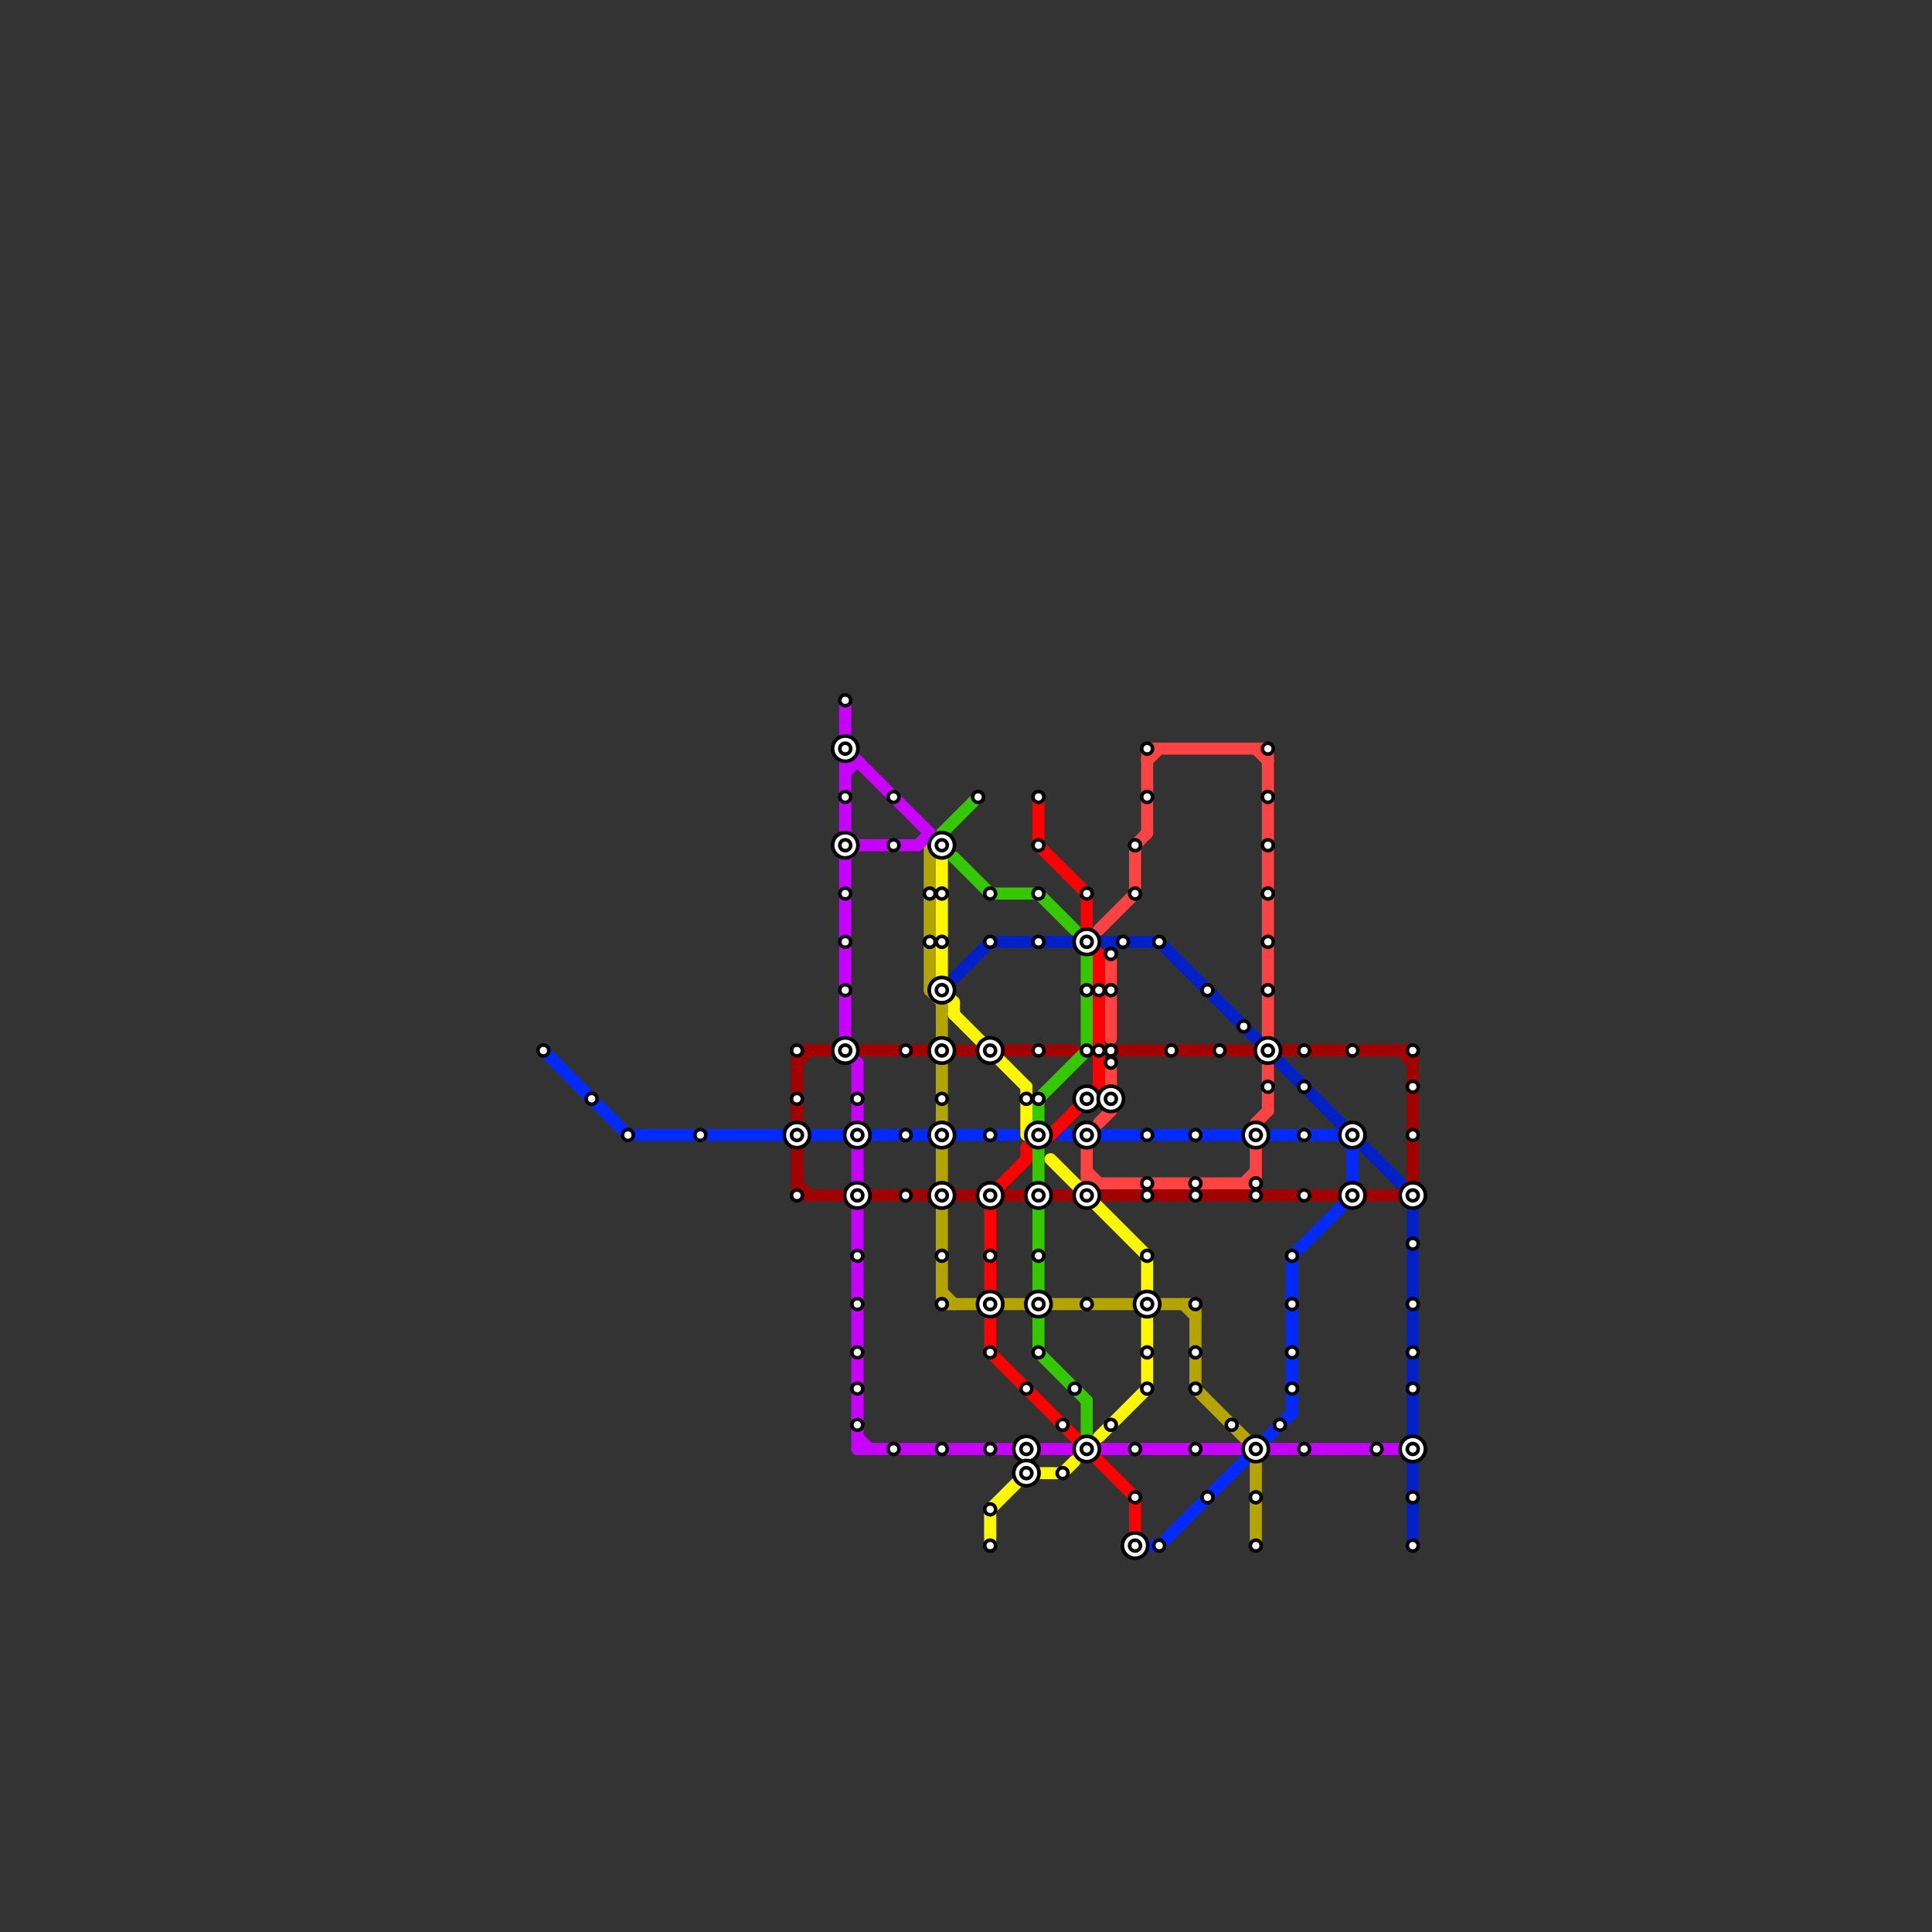 
<svg version="1.1" xmlns="http://www.w3.org/2000/svg" viewBox="0 0 160 160">
<rect x="0" y="0" width="160" height="160" fill="#333333" stroke="none"/>
<style>text { font: 1px Helvetica; font-weight: 600; white-space: pre; dominant-baseline: central; } line { stroke-width: 1; fill: none; stroke-linecap: round; stroke-linejoin: round; } .c0 { stroke: #b3a400 } .c1 { stroke: #c800ff } .c2 { stroke: #002aff } .c3 { stroke: #ff4242 } .c4 { stroke: #0021c7 } .c5 { stroke: #a30000 } .c6 { stroke: #35c700 } .c7 { stroke: #ff0000 } .c8 { stroke: #fff700 }</style><defs><g id="wm-xf"><circle r="1.2" fill="#000"/><circle r="0.9" fill="#fff"/><circle r="0.6" fill="#000"/><circle r="0.3" fill="#fff"/></g><g id="wm"><circle r="0.6" fill="#000"/><circle r="0.3" fill="#fff"/></g></defs><line class="c0" x1="78" y1="83" x2="78" y2="108"/><line class="c0" x1="77" y1="70" x2="77" y2="82"/><line class="c0" x1="98" y1="108" x2="99" y2="109"/><line class="c0" x1="78" y1="107" x2="79" y2="108"/><line class="c0" x1="104" y1="120" x2="104" y2="128"/><line class="c0" x1="99" y1="115" x2="104" y2="120"/><line class="c0" x1="99" y1="108" x2="99" y2="115"/><line class="c0" x1="96" y1="108" x2="99" y2="108"/><line class="c0" x1="77" y1="82" x2="78" y2="83"/><line class="c0" x1="78" y1="108" x2="94" y2="108"/><line class="c1" x1="71" y1="88" x2="71" y2="93"/><line class="c1" x1="71" y1="119" x2="72" y2="120"/><line class="c1" x1="70" y1="69" x2="71" y2="70"/><line class="c1" x1="91" y1="120" x2="103" y2="120"/><line class="c1" x1="70" y1="58" x2="70" y2="87"/><line class="c1" x1="70" y1="62" x2="77" y2="69"/><line class="c1" x1="70" y1="87" x2="71" y2="88"/><line class="c1" x1="71" y1="120" x2="89" y2="120"/><line class="c1" x1="70" y1="70" x2="76" y2="70"/><line class="c1" x1="71" y1="95" x2="71" y2="120"/><line class="c1" x1="70" y1="71" x2="71" y2="70"/><line class="c1" x1="76" y1="70" x2="77" y2="69"/><line class="c1" x1="105" y1="120" x2="116" y2="120"/><line class="c1" x1="70" y1="63" x2="71" y2="63"/><line class="c1" x1="70" y1="64" x2="71" y2="63"/><line class="c2" x1="95" y1="128" x2="96" y2="128"/><line class="c2" x1="112" y1="94" x2="112" y2="99"/><line class="c2" x1="45" y1="87" x2="52" y2="94"/><line class="c2" x1="111" y1="94" x2="112" y2="95"/><line class="c2" x1="88" y1="94" x2="112" y2="94"/><line class="c2" x1="52" y1="94" x2="77" y2="94"/><line class="c2" x1="79" y1="94" x2="84" y2="94"/><line class="c2" x1="107" y1="104" x2="112" y2="99"/><line class="c2" x1="107" y1="104" x2="107" y2="117"/><line class="c2" x1="105" y1="119" x2="107" y2="117"/><line class="c2" x1="96" y1="128" x2="103" y2="121"/><line class="c3" x1="92" y1="79" x2="92" y2="86"/><line class="c3" x1="90" y1="98" x2="104" y2="98"/><line class="c3" x1="105" y1="62" x2="105" y2="86"/><line class="c3" x1="103" y1="98" x2="104" y2="97"/><line class="c3" x1="104" y1="93" x2="105" y2="92"/><line class="c3" x1="94" y1="70" x2="95" y2="69"/><line class="c3" x1="104" y1="62" x2="105" y2="63"/><line class="c3" x1="95" y1="62" x2="105" y2="62"/><line class="c3" x1="105" y1="88" x2="105" y2="92"/><line class="c3" x1="90" y1="95" x2="90" y2="98"/><line class="c3" x1="104" y1="95" x2="104" y2="98"/><line class="c3" x1="92" y1="88" x2="92" y2="92"/><line class="c3" x1="94" y1="70" x2="94" y2="74"/><line class="c3" x1="95" y1="62" x2="95" y2="69"/><line class="c3" x1="90" y1="97" x2="91" y2="98"/><line class="c3" x1="91" y1="77" x2="94" y2="74"/><line class="c3" x1="91" y1="93" x2="92" y2="92"/><line class="c3" x1="95" y1="63" x2="96" y2="62"/><line class="c4" x1="113" y1="95" x2="117" y2="99"/><line class="c4" x1="79" y1="81" x2="82" y2="78"/><line class="c4" x1="96" y1="78" x2="111" y2="93"/><line class="c4" x1="117" y1="99" x2="117" y2="128"/><line class="c4" x1="91" y1="78" x2="96" y2="78"/><line class="c4" x1="82" y1="78" x2="89" y2="78"/><line class="c5" x1="66" y1="88" x2="67" y2="87"/><line class="c5" x1="66" y1="98" x2="67" y2="99"/><line class="c5" x1="116" y1="87" x2="117" y2="88"/><line class="c5" x1="113" y1="99" x2="116" y2="99"/><line class="c5" x1="87" y1="99" x2="89" y2="99"/><line class="c5" x1="66" y1="95" x2="66" y2="99"/><line class="c5" x1="66" y1="99" x2="70" y2="99"/><line class="c5" x1="72" y1="99" x2="77" y2="99"/><line class="c5" x1="79" y1="87" x2="81" y2="87"/><line class="c5" x1="83" y1="99" x2="85" y2="99"/><line class="c5" x1="71" y1="87" x2="77" y2="87"/><line class="c5" x1="83" y1="87" x2="89" y2="87"/><line class="c5" x1="91" y1="99" x2="111" y2="99"/><line class="c5" x1="66" y1="87" x2="69" y2="87"/><line class="c5" x1="79" y1="99" x2="81" y2="99"/><line class="c5" x1="92" y1="87" x2="104" y2="87"/><line class="c5" x1="117" y1="87" x2="117" y2="98"/><line class="c5" x1="116" y1="99" x2="117" y2="98"/><line class="c5" x1="106" y1="87" x2="117" y2="87"/><line class="c5" x1="66" y1="87" x2="66" y2="93"/><line class="c6" x1="90" y1="116" x2="90" y2="119"/><line class="c6" x1="86" y1="91" x2="90" y2="87"/><line class="c6" x1="86" y1="74" x2="89" y2="77"/><line class="c6" x1="90" y1="79" x2="90" y2="87"/><line class="c6" x1="79" y1="71" x2="82" y2="74"/><line class="c6" x1="86" y1="112" x2="90" y2="116"/><line class="c6" x1="78" y1="69" x2="81" y2="66"/><line class="c6" x1="82" y1="74" x2="86" y2="74"/><line class="c6" x1="86" y1="91" x2="86" y2="107"/><line class="c6" x1="86" y1="109" x2="86" y2="112"/><line class="c7" x1="87" y1="94" x2="91" y2="90"/><line class="c7" x1="82" y1="112" x2="94" y2="124"/><line class="c7" x1="90" y1="78" x2="91" y2="79"/><line class="c7" x1="91" y1="79" x2="91" y2="90"/><line class="c7" x1="86" y1="70" x2="90" y2="74"/><line class="c7" x1="82" y1="99" x2="82" y2="107"/><line class="c7" x1="90" y1="74" x2="90" y2="78"/><line class="c7" x1="86" y1="66" x2="86" y2="70"/><line class="c7" x1="82" y1="109" x2="82" y2="112"/><line class="c7" x1="82" y1="99" x2="85" y2="96"/><line class="c7" x1="94" y1="124" x2="94" y2="128"/><line class="c7" x1="85" y1="95" x2="85" y2="96"/><circle cx="78" cy="70" r="1" fill="#ff0000" /><line class="c8" x1="91" y1="119" x2="95" y2="115"/><line class="c8" x1="79" y1="83" x2="79" y2="84"/><line class="c8" x1="95" y1="104" x2="95" y2="115"/><line class="c8" x1="88" y1="122" x2="89" y2="121"/><line class="c8" x1="79" y1="84" x2="85" y2="90"/><line class="c8" x1="78" y1="71" x2="78" y2="82"/><line class="c8" x1="78" y1="82" x2="79" y2="83"/><line class="c8" x1="82" y1="125" x2="82" y2="128"/><line class="c8" x1="82" y1="125" x2="85" y2="122"/><line class="c8" x1="85" y1="90" x2="85" y2="94"/><line class="c8" x1="87" y1="96" x2="95" y2="104"/><line class="c8" x1="85" y1="122" x2="88" y2="122"/>

<use x="100" y="124" href="#wm"/><use x="100" y="82" href="#wm"/><use x="101" y="87" href="#wm"/><use x="102" y="118" href="#wm"/><use x="103" y="85" href="#wm"/><use x="104" y="120" href="#wm-xf"/><use x="104" y="124" href="#wm"/><use x="104" y="128" href="#wm"/><use x="104" y="94" href="#wm-xf"/><use x="104" y="98" href="#wm"/><use x="104" y="99" href="#wm"/><use x="105" y="62" href="#wm"/><use x="105" y="66" href="#wm"/><use x="105" y="70" href="#wm"/><use x="105" y="74" href="#wm"/><use x="105" y="78" href="#wm"/><use x="105" y="82" href="#wm"/><use x="105" y="87" href="#wm-xf"/><use x="105" y="90" href="#wm"/><use x="106" y="118" href="#wm"/><use x="107" y="104" href="#wm"/><use x="107" y="108" href="#wm"/><use x="107" y="112" href="#wm"/><use x="107" y="115" href="#wm"/><use x="108" y="120" href="#wm"/><use x="108" y="87" href="#wm"/><use x="108" y="90" href="#wm"/><use x="108" y="94" href="#wm"/><use x="108" y="99" href="#wm"/><use x="112" y="87" href="#wm"/><use x="112" y="94" href="#wm-xf"/><use x="112" y="99" href="#wm-xf"/><use x="114" y="120" href="#wm"/><use x="117" y="103" href="#wm"/><use x="117" y="108" href="#wm"/><use x="117" y="112" href="#wm"/><use x="117" y="115" href="#wm"/><use x="117" y="120" href="#wm-xf"/><use x="117" y="124" href="#wm"/><use x="117" y="128" href="#wm"/><use x="117" y="87" href="#wm"/><use x="117" y="90" href="#wm"/><use x="117" y="94" href="#wm"/><use x="117" y="99" href="#wm-xf"/><use x="45" y="87" href="#wm"/><use x="49" y="91" href="#wm"/><use x="52" y="94" href="#wm"/><use x="58" y="94" href="#wm"/><use x="66" y="87" href="#wm"/><use x="66" y="91" href="#wm"/><use x="66" y="94" href="#wm-xf"/><use x="66" y="99" href="#wm"/><use x="70" y="58" href="#wm"/><use x="70" y="62" href="#wm-xf"/><use x="70" y="66" href="#wm"/><use x="70" y="70" href="#wm-xf"/><use x="70" y="74" href="#wm"/><use x="70" y="78" href="#wm"/><use x="70" y="82" href="#wm"/><use x="70" y="87" href="#wm-xf"/><use x="71" y="104" href="#wm"/><use x="71" y="108" href="#wm"/><use x="71" y="112" href="#wm"/><use x="71" y="115" href="#wm"/><use x="71" y="118" href="#wm"/><use x="71" y="91" href="#wm"/><use x="71" y="94" href="#wm-xf"/><use x="71" y="99" href="#wm-xf"/><use x="74" y="120" href="#wm"/><use x="74" y="66" href="#wm"/><use x="74" y="70" href="#wm"/><use x="75" y="87" href="#wm"/><use x="75" y="94" href="#wm"/><use x="75" y="99" href="#wm"/><use x="77" y="74" href="#wm"/><use x="77" y="78" href="#wm"/><use x="78" y="104" href="#wm"/><use x="78" y="108" href="#wm"/><use x="78" y="120" href="#wm"/><use x="78" y="70" href="#wm-xf"/><use x="78" y="74" href="#wm"/><use x="78" y="78" href="#wm"/><use x="78" y="82" href="#wm-xf"/><use x="78" y="87" href="#wm-xf"/><use x="78" y="91" href="#wm"/><use x="78" y="94" href="#wm-xf"/><use x="78" y="99" href="#wm-xf"/><use x="81" y="66" href="#wm"/><use x="82" y="104" href="#wm"/><use x="82" y="108" href="#wm-xf"/><use x="82" y="112" href="#wm"/><use x="82" y="120" href="#wm"/><use x="82" y="125" href="#wm"/><use x="82" y="128" href="#wm"/><use x="82" y="74" href="#wm"/><use x="82" y="78" href="#wm"/><use x="82" y="87" href="#wm-xf"/><use x="82" y="94" href="#wm"/><use x="82" y="99" href="#wm-xf"/><use x="85" y="115" href="#wm"/><use x="85" y="120" href="#wm-xf"/><use x="85" y="122" href="#wm-xf"/><use x="85" y="91" href="#wm"/><use x="86" y="104" href="#wm"/><use x="86" y="108" href="#wm-xf"/><use x="86" y="112" href="#wm"/><use x="86" y="66" href="#wm"/><use x="86" y="70" href="#wm"/><use x="86" y="74" href="#wm"/><use x="86" y="78" href="#wm"/><use x="86" y="87" href="#wm"/><use x="86" y="91" href="#wm"/><use x="86" y="94" href="#wm-xf"/><use x="86" y="99" href="#wm-xf"/><use x="88" y="118" href="#wm"/><use x="88" y="122" href="#wm"/><use x="89" y="115" href="#wm"/><use x="90" y="108" href="#wm"/><use x="90" y="120" href="#wm-xf"/><use x="90" y="74" href="#wm"/><use x="90" y="78" href="#wm-xf"/><use x="90" y="82" href="#wm"/><use x="90" y="87" href="#wm"/><use x="90" y="91" href="#wm-xf"/><use x="90" y="94" href="#wm-xf"/><use x="90" y="99" href="#wm-xf"/><use x="91" y="82" href="#wm"/><use x="91" y="87" href="#wm"/><use x="92" y="118" href="#wm"/><use x="92" y="79" href="#wm"/><use x="92" y="82" href="#wm"/><use x="92" y="87" href="#wm"/><use x="92" y="88" href="#wm"/><use x="92" y="91" href="#wm-xf"/><use x="93" y="78" href="#wm"/><use x="94" y="120" href="#wm"/><use x="94" y="124" href="#wm"/><use x="94" y="128" href="#wm-xf"/><use x="94" y="70" href="#wm"/><use x="94" y="74" href="#wm"/><use x="95" y="104" href="#wm"/><use x="95" y="108" href="#wm-xf"/><use x="95" y="112" href="#wm"/><use x="95" y="115" href="#wm"/><use x="95" y="62" href="#wm"/><use x="95" y="66" href="#wm"/><use x="95" y="94" href="#wm"/><use x="95" y="98" href="#wm"/><use x="95" y="99" href="#wm"/><use x="96" y="128" href="#wm"/><use x="96" y="78" href="#wm"/><use x="97" y="87" href="#wm"/><use x="99" y="108" href="#wm"/><use x="99" y="112" href="#wm"/><use x="99" y="115" href="#wm"/><use x="99" y="120" href="#wm"/><use x="99" y="94" href="#wm"/><use x="99" y="98" href="#wm"/><use x="99" y="99" href="#wm"/>
</svg>

